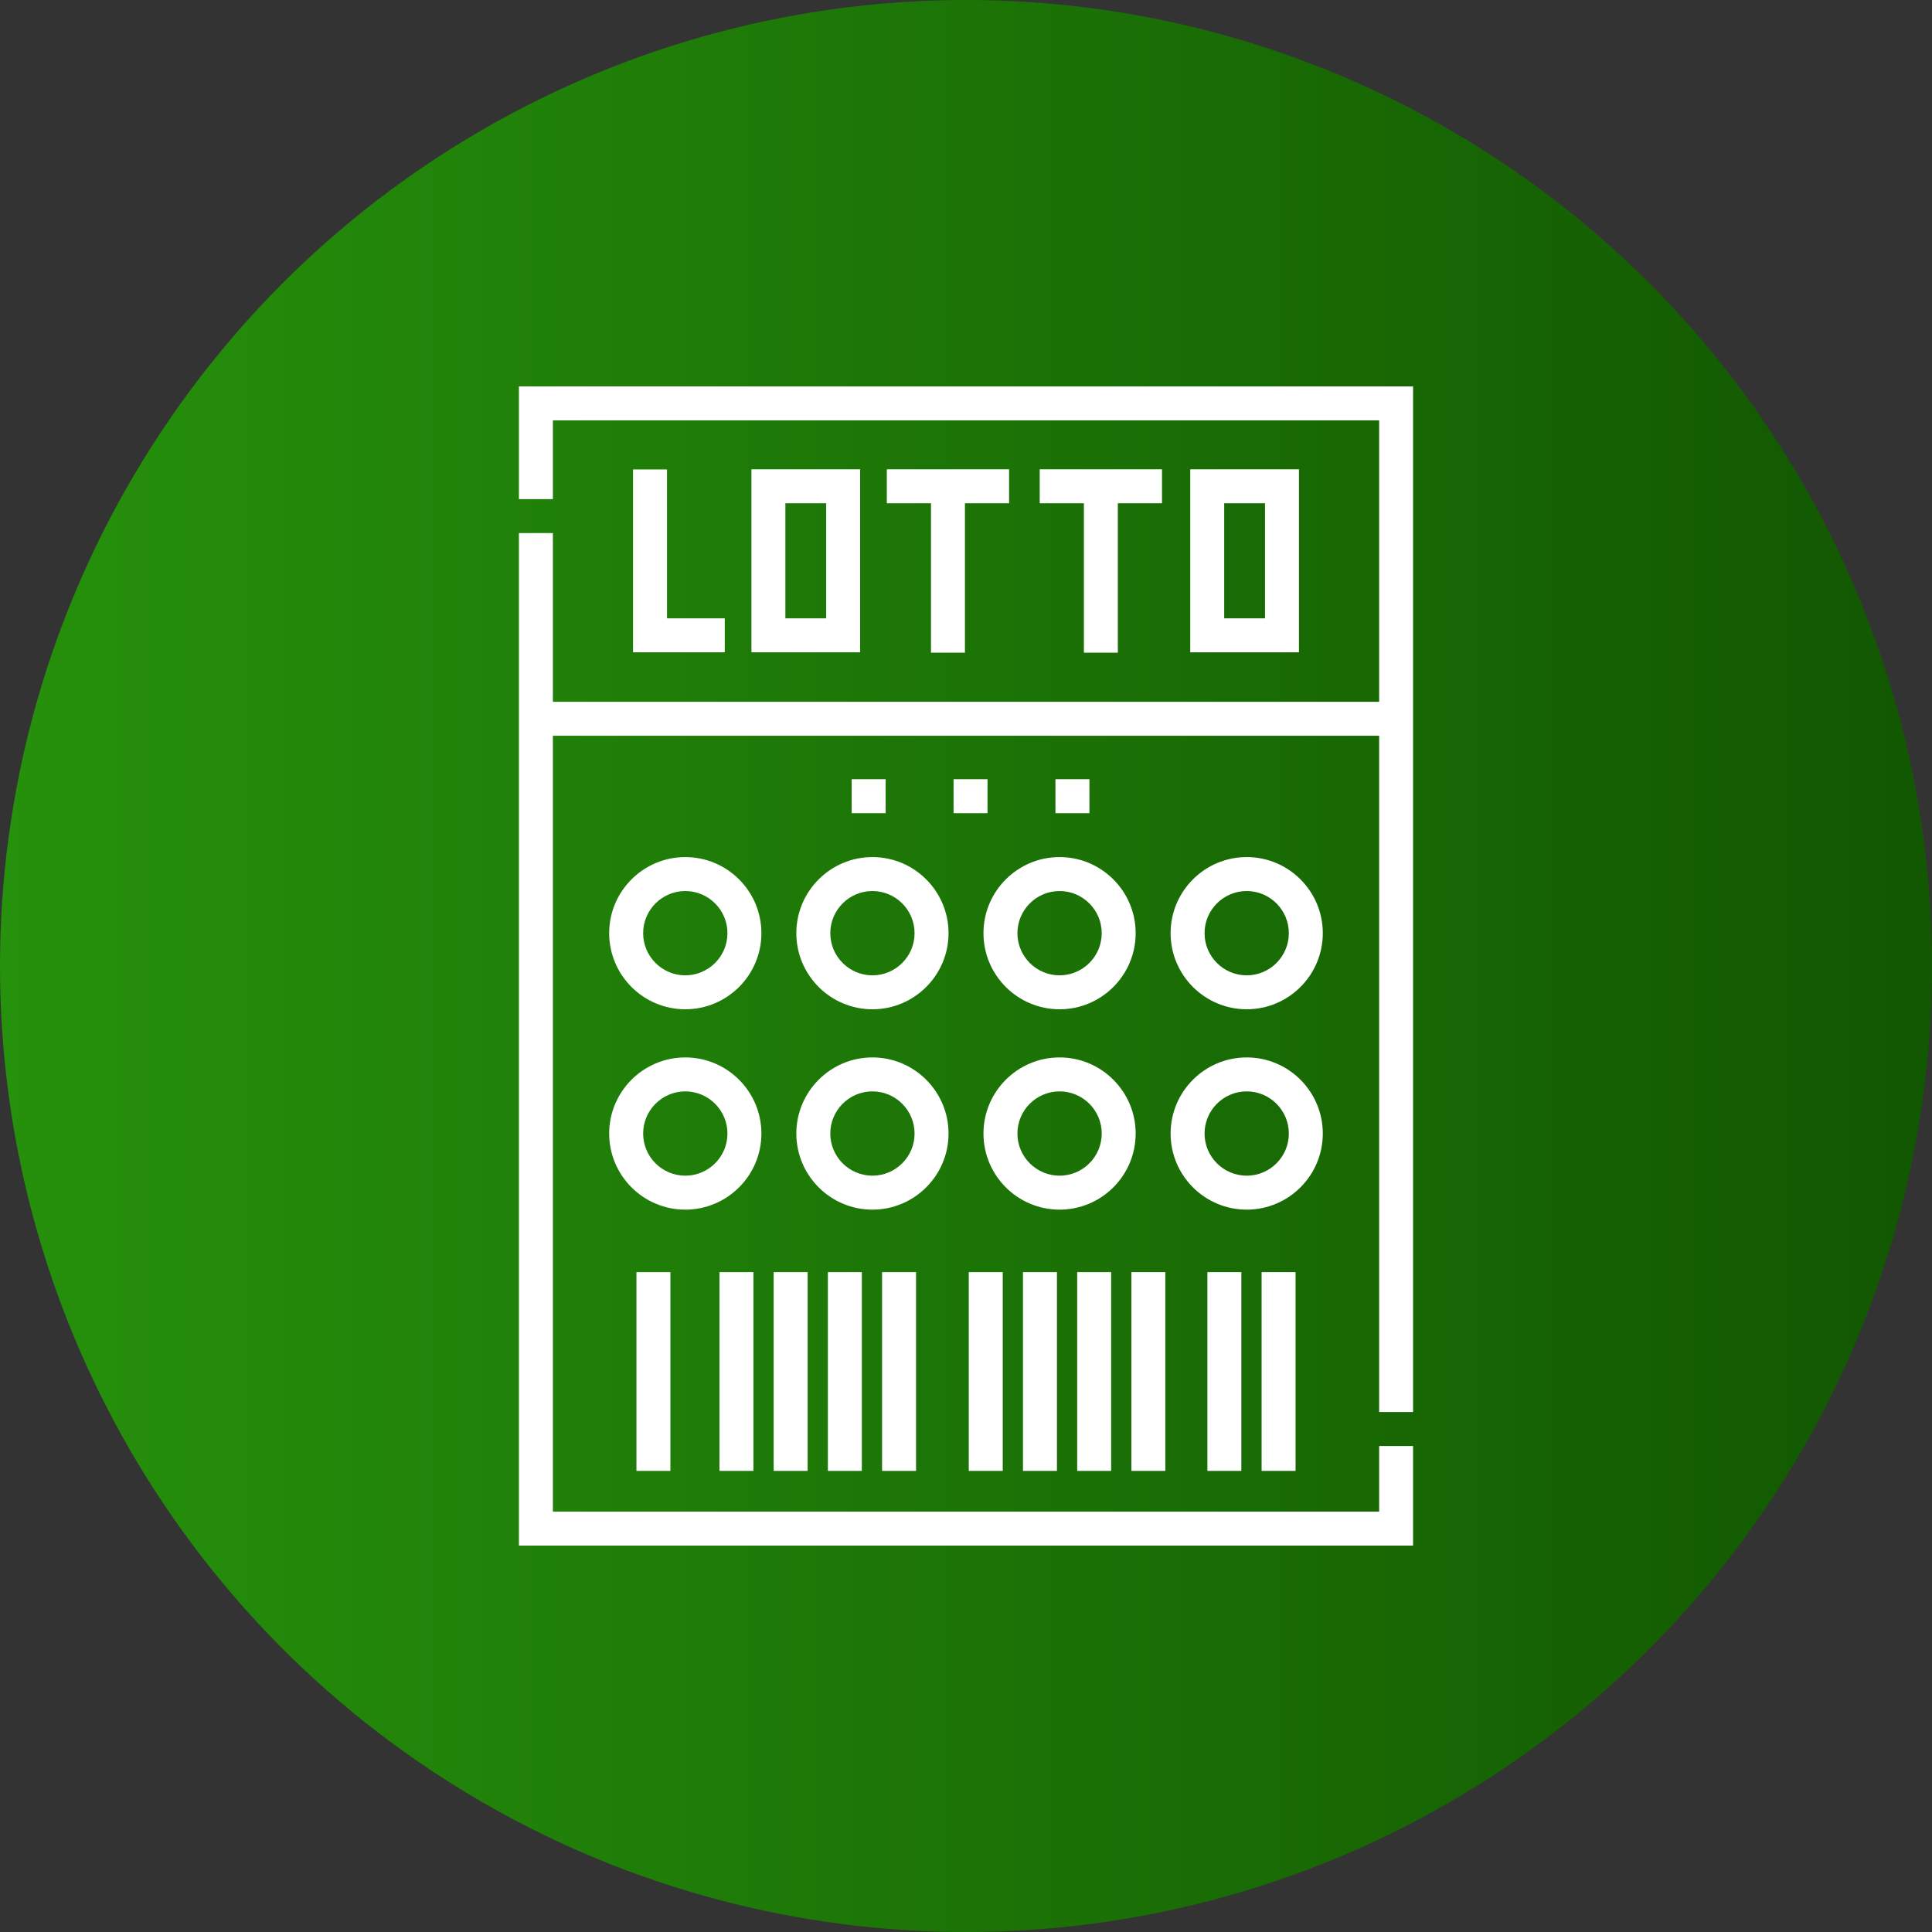 <?xml version="1.0" encoding="UTF-8"?> <svg xmlns="http://www.w3.org/2000/svg" width="100" height="100" viewBox="0 0 100 100" fill="none"><rect x="0" y="0" width="100" height="100" fill="#333333" stroke="none"/><circle cx="50" cy="50" r="50" transform="matrix(-1 0 0 1 100 0)" fill="url(#paint0_linear_130_6210)"></circle><path d="M26.859 20V25.834H28.617V21.758H71.384V36.324H28.617V27.591H26.859V80H73.141V74.844H71.384V78.242H28.617V38.082H71.384V73.086H73.141C73.141 70.958 73.141 21.89 73.141 20H26.859Z" fill="white"></path><path d="M37.514 32.005H34.524L34.523 24.299H32.766L32.766 33.763H37.514V32.005Z" fill="white"></path><path d="M38.894 24.291V33.763H44.521V24.291H38.894ZM42.763 32.005H40.651V26.048H42.763V32.005Z" fill="white"></path><path d="M61.607 24.291V33.763H67.234V24.291H61.607ZM65.477 32.005H63.365V26.048H65.477V32.005Z" fill="white"></path><path d="M49.945 33.783V26.048H52.23V24.291H45.902V26.048H48.188V33.783H49.945Z" fill="white"></path><path d="M57.859 33.783V26.048H60.145V24.291H53.816V26.048H56.102V33.783H57.859Z" fill="white"></path><path d="M32.942 65.845H34.7V76.133H32.942V65.845Z" fill="white"></path><path d="M37.239 65.845H38.997V76.133H37.239V65.845Z" fill="white"></path><path d="M40.045 65.845H41.803V76.133H40.045V65.845Z" fill="white"></path><path d="M42.851 65.845H44.608V76.133H42.851V65.845Z" fill="white"></path><path d="M45.656 65.845H47.414V76.133H45.656V65.845Z" fill="white"></path><path d="M50.144 65.845H51.901V76.133H50.144V65.845Z" fill="white"></path><path d="M52.949 65.845H54.707V76.133H52.949V65.845Z" fill="white"></path><path d="M55.755 65.845H57.513V76.133H55.755V65.845Z" fill="white"></path><path d="M58.56 65.845H60.318V76.133H58.56V65.845Z" fill="white"></path><path d="M62.494 65.845H64.252V76.133H62.494V65.845Z" fill="white"></path><path d="M65.3 65.845H67.058V76.133H65.3V65.845Z" fill="white"></path><path d="M35.47 44.362C33.298 44.362 31.531 46.129 31.531 48.301C31.531 50.473 33.298 52.24 35.47 52.24C37.642 52.24 39.41 50.473 39.41 48.301C39.41 46.129 37.642 44.362 35.47 44.362ZM35.47 50.483C34.268 50.483 33.289 49.504 33.289 48.301C33.289 47.099 34.268 46.12 35.47 46.12C36.673 46.12 37.652 47.099 37.652 48.301C37.652 49.504 36.673 50.483 35.47 50.483Z" fill="white"></path><path d="M45.157 44.362C42.985 44.362 41.218 46.129 41.218 48.301C41.218 50.473 42.985 52.24 45.157 52.24C47.329 52.24 49.096 50.473 49.096 48.301C49.096 46.129 47.329 44.362 45.157 44.362ZM45.157 50.483C43.954 50.483 42.976 49.504 42.976 48.301C42.976 47.099 43.954 46.12 45.157 46.12C46.36 46.12 47.338 47.099 47.338 48.301C47.338 49.504 46.36 50.483 45.157 50.483Z" fill="white"></path><path d="M54.843 52.24C57.016 52.24 58.782 50.473 58.782 48.301C58.782 46.129 57.015 44.362 54.843 44.362C52.671 44.362 50.904 46.129 50.904 48.301C50.904 50.473 52.671 52.24 54.843 52.24ZM54.843 46.12C56.046 46.12 57.025 47.099 57.025 48.301C57.025 49.504 56.046 50.483 54.843 50.483C53.641 50.483 52.662 49.504 52.662 48.301C52.662 47.099 53.641 46.12 54.843 46.12Z" fill="white"></path><path d="M64.529 44.362C62.357 44.362 60.59 46.129 60.59 48.301C60.59 50.473 62.357 52.24 64.529 52.24C66.701 52.24 68.468 50.473 68.468 48.301C68.468 46.129 66.701 44.362 64.529 44.362ZM64.529 50.483C63.326 50.483 62.348 49.504 62.348 48.301C62.348 47.099 63.326 46.12 64.529 46.12C65.732 46.12 66.71 47.099 66.71 48.301C66.71 49.504 65.732 50.483 64.529 50.483Z" fill="white"></path><path d="M35.47 54.732C33.298 54.732 31.531 56.5 31.531 58.672C31.531 60.844 33.298 62.611 35.47 62.611C37.642 62.611 39.41 60.844 39.41 58.672C39.41 56.5 37.642 54.732 35.47 54.732ZM35.47 60.853C34.268 60.853 33.289 59.874 33.289 58.672C33.289 57.469 34.268 56.49 35.47 56.49C36.673 56.49 37.652 57.469 37.652 58.672C37.652 59.874 36.673 60.853 35.47 60.853Z" fill="white"></path><path d="M49.096 58.672C49.096 56.5 47.329 54.732 45.157 54.732C42.985 54.732 41.218 56.5 41.218 58.672C41.218 60.844 42.985 62.611 45.157 62.611C47.329 62.611 49.096 60.844 49.096 58.672ZM45.157 60.853C43.954 60.853 42.976 59.874 42.976 58.672C42.976 57.469 43.954 56.49 45.157 56.49C46.36 56.49 47.338 57.469 47.338 58.672C47.338 59.874 46.36 60.853 45.157 60.853Z" fill="white"></path><path d="M58.782 58.672C58.782 56.5 57.015 54.732 54.843 54.732C52.671 54.732 50.904 56.5 50.904 58.672C50.904 60.844 52.671 62.611 54.843 62.611C57.016 62.611 58.782 60.844 58.782 58.672ZM54.843 60.853C53.641 60.853 52.662 59.874 52.662 58.672C52.662 57.469 53.641 56.49 54.843 56.49C56.046 56.49 57.025 57.469 57.025 58.672C57.025 59.874 56.046 60.853 54.843 60.853Z" fill="white"></path><path d="M68.468 58.672C68.468 56.5 66.701 54.732 64.529 54.732C62.357 54.732 60.59 56.5 60.59 58.672C60.59 60.844 62.357 62.611 64.529 62.611C66.701 62.611 68.468 60.844 68.468 58.672ZM64.529 60.853C63.326 60.853 62.348 59.874 62.348 58.672C62.348 57.469 63.326 56.49 64.529 56.49C65.732 56.49 66.71 57.469 66.71 58.672C66.71 59.874 65.732 60.853 64.529 60.853Z" fill="white"></path><path d="M56.388 42.09H54.63V40.332H56.388V42.09ZM51.114 42.09H49.356V40.332H51.114V42.09ZM45.841 42.09H44.083V40.332H45.841V42.09Z" fill="white"></path><defs><linearGradient id="paint0_linear_130_6210" x1="0" y1="50" x2="100" y2="50" gradientUnits="userSpaceOnUse"><stop stop-color="#125701"></stop><stop offset="1" stop-color="#26910C"></stop></linearGradient></defs></svg> 